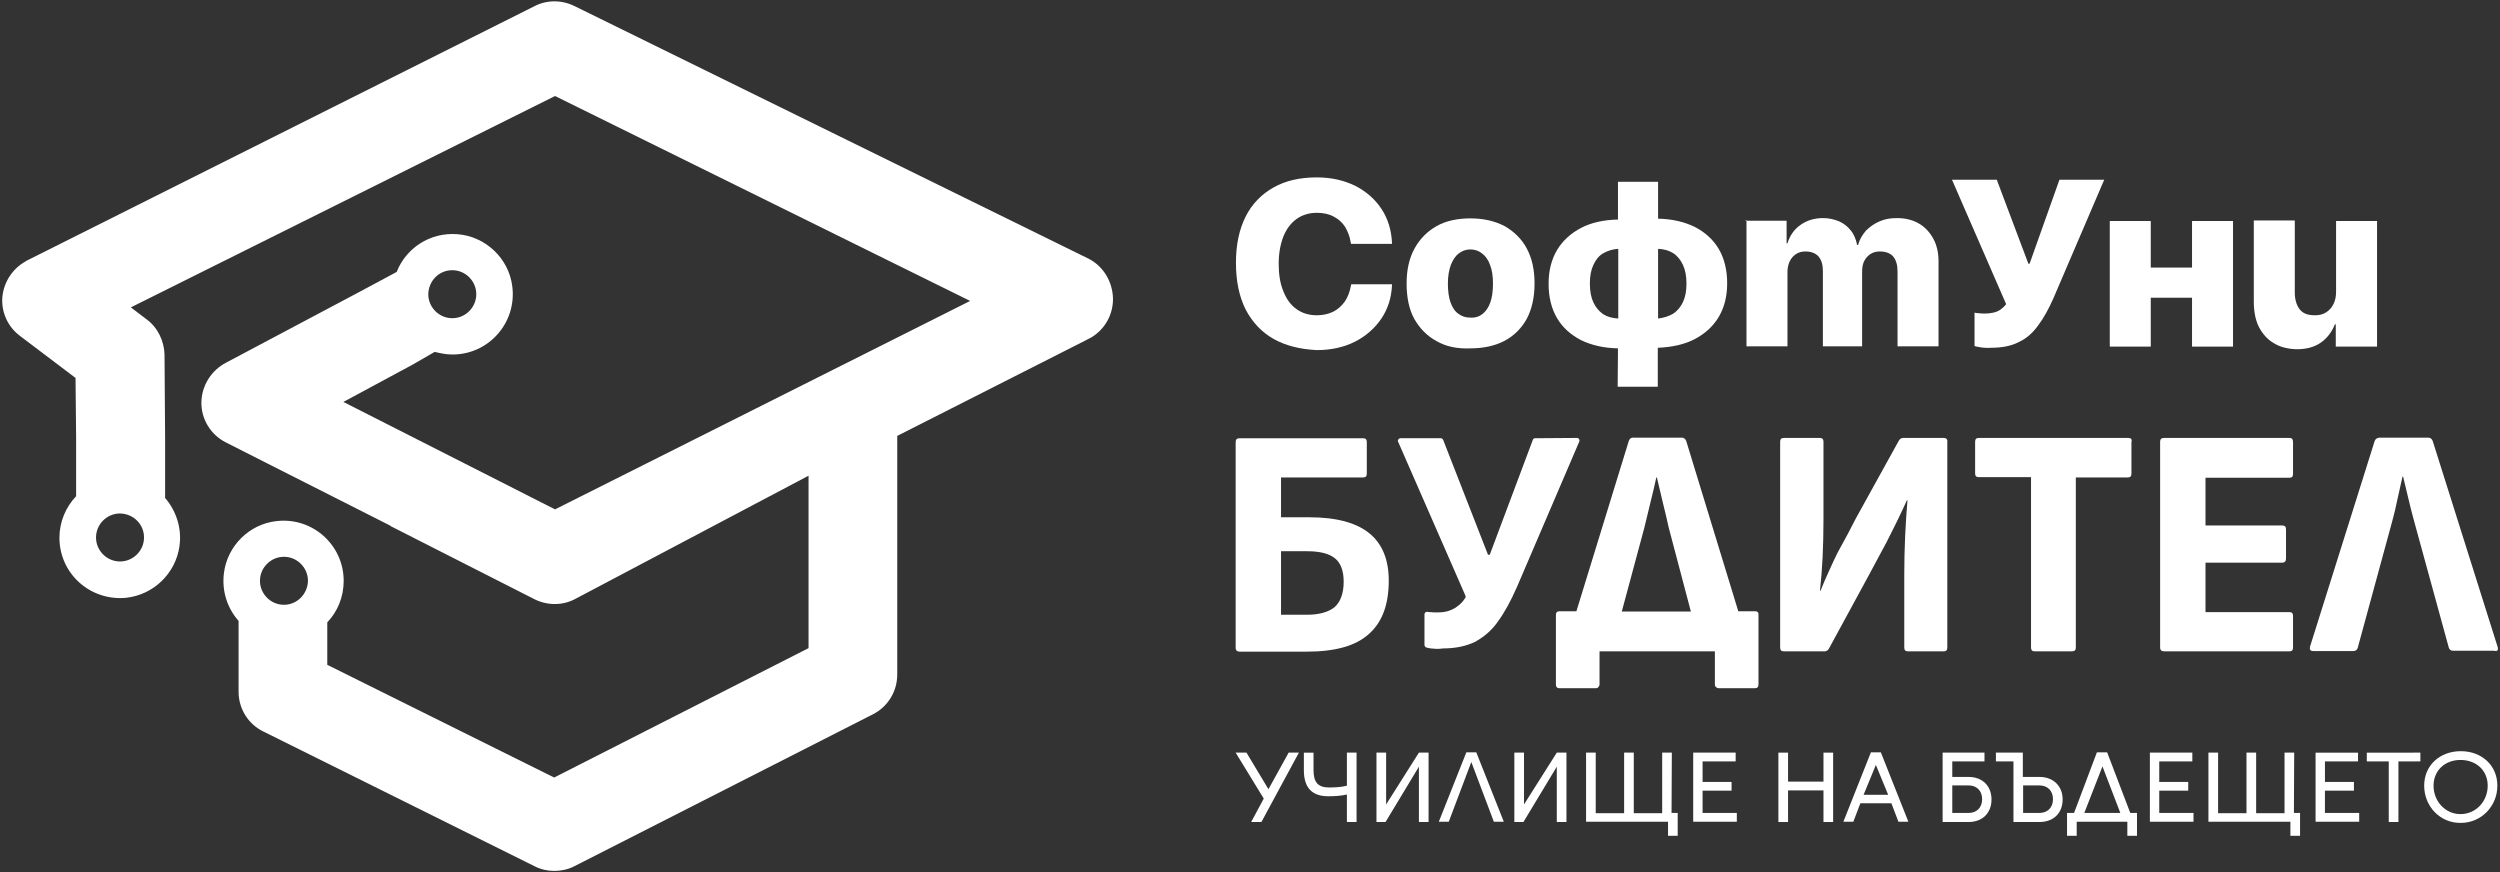 <svg xmlns="http://www.w3.org/2000/svg" xmlns:xlink="http://www.w3.org/1999/xlink" id="Layer_1" x="0px" y="0px" viewBox="0 0 854 298" style="enable-background:new 0 0 854 298;" xml:space="preserve"><rect x="0" y="0" width="854" height="298" fill="#333333" stroke="none"/><style type="text/css">	.st0{fill:#FFFFFF;}</style><g>	<g>		<g>			<g>				<g>					<path class="st0" d="M435.1,115.8c-4.1-2.3-7.3-5.7-9.6-10.1c-2.2-4.4-3.3-9.7-3.3-15.9l0,0c0-6.2,1.1-11.4,3.3-15.8      s5.5-7.7,9.6-10s9-3.4,14.7-3.4c5,0,9.3,1,13.2,2.9c3.7,1.9,6.8,4.6,9,8s3.3,7.2,3.5,11.4v0.4h-14l-0.1-0.5      c-0.3-2-1-3.7-1.9-5.3c-1-1.5-2.3-2.7-3.9-3.5c-1.6-0.9-3.5-1.3-5.8-1.3c-2.6,0-4.9,0.7-6.9,2.1c-1.9,1.4-3.4,3.3-4.5,6      c-1,2.6-1.6,5.7-1.6,9.3l0,0c0,3.6,0.5,6.8,1.6,9.4c1,2.6,2.5,4.7,4.5,6.1c1.9,1.4,4.3,2.1,6.9,2.1c2.1,0,3.9-0.4,5.6-1.2      c1.6-0.8,2.9-2,4-3.5c1-1.5,1.7-3.3,2.1-5.5l0.1-0.4h13.9v0.4c-0.2,4.3-1.4,8-3.6,11.3s-5.3,6-9,7.9s-8.2,2.9-13.1,2.9      C444.1,119.3,439.2,118.1,435.1,115.8z"></path>					<path class="st0" d="M490.7,116.5c-3.2-1.7-5.8-4.4-7.6-7.6c-1.8-3.3-2.6-7.4-2.6-12v-0.1c0-4.7,0.9-8.6,2.7-11.9      s4.4-5.9,7.6-7.7c3.2-1.8,7.2-2.6,11.5-2.6c4.5,0,8.3,0.9,11.6,2.6c3.2,1.8,5.9,4.4,7.6,7.6c1.8,3.3,2.7,7.3,2.7,11.9v0.1      c0,4.8-0.9,8.7-2.6,12c-1.8,3.3-4.4,5.9-7.6,7.6c-3.2,1.7-7.2,2.6-11.7,2.6C497.9,119.2,493.9,118.4,490.7,116.5z M506.5,107.2      c1.1-0.9,2-2.2,2.6-3.9c0.6-1.7,0.9-3.8,0.9-6.4v-0.1c0-2.4-0.3-4.6-1-6.3c-0.6-1.7-1.5-3-2.7-3.9c-1.1-0.9-2.5-1.4-4-1.4      s-2.9,0.5-4,1.4c-1.2,0.9-2,2.2-2.7,3.9c-0.6,1.7-1,3.8-1,6.3v0.1c0,2.5,0.3,4.7,0.9,6.4c0.6,1.7,1.5,3.1,2.7,3.9      c1.2,0.9,2.5,1.3,4.1,1.3C504,108.6,505.4,108.1,506.5,107.2z"></path>					<path class="st0" d="M552.7,119c-4.9-0.1-9.1-1.1-12.6-2.8c-3.5-1.8-6.3-4.3-8.2-7.5S529,101.5,529,97v-0.1      c0-4.5,1-8.3,2.9-11.5s4.8-5.8,8.3-7.6s7.7-2.7,12.5-2.8V62.1h13.7v12.6c4.9,0.1,9,1.1,12.5,2.8c3.5,1.8,6.3,4.3,8.2,7.5      s2.9,7.2,2.9,11.7v0.1c0,4.5-1,8.3-2.9,11.5s-4.8,5.8-8.3,7.6c-3.5,1.8-7.7,2.7-12.5,2.9v13.3h-13.7L552.7,119L552.7,119z       M552.9,85c-1.9,0.1-3.6,0.6-5.2,1.5s-2.6,2.3-3.4,4c-0.8,1.7-1.2,3.8-1.2,6.3v0.1c0,2.5,0.4,4.7,1.2,6.4c0.8,1.7,1.9,3,3.3,4      c1.4,0.9,3.1,1.4,5.2,1.5V84.9L552.9,85L552.9,85L552.9,85z M571.5,107.2c1.4-0.9,2.6-2.3,3.4-4c0.8-1.7,1.2-3.8,1.2-6.3v-0.1      c0-2.4-0.4-4.6-1.2-6.3c-0.8-1.7-1.9-3.1-3.3-4s-3.1-1.4-5.2-1.5v23.8C568.2,108.6,569.9,108.1,571.5,107.2z"></path>					<path class="st0" d="M596.3,75.4h14v7.7h0.3c0.8-2.6,2.3-4.8,4.5-6.3c2.1-1.5,4.7-2.3,7.6-2.3c2,0,3.8,0.4,5.5,1.1      c1.6,0.7,2.9,1.7,4,3.1c1.1,1.3,1.8,3,2.2,5h0.3c0.5-1.8,1.4-3.4,2.7-4.9c1.3-1.3,2.8-2.4,4.7-3.2c1.8-0.8,3.7-1.1,5.9-1.1      c2.8,0,5.3,0.6,7.4,1.8s3.7,2.9,5,5.2c1.2,2.2,1.8,4.8,1.8,7.7v29.1h-14V92.7c0-2.2-0.5-3.9-1.5-5.1c-1-1.1-2.5-1.7-4.6-1.7      c-1.2,0-2.3,0.3-3.2,0.9s-1.6,1.4-2.1,2.4s-0.7,2.2-0.7,3.7v25.4h-13.4V92.6c0-2.2-0.5-3.8-1.5-5c-1-1.1-2.5-1.7-4.5-1.7      c-1.2,0-2.3,0.3-3.2,0.9s-1.6,1.4-2.1,2.4s-0.8,2.3-0.8,3.7v25.4h-14V75.2h-0.3L596.3,75.4L596.3,75.4z"></path>					<path class="st0" d="M676.3,118.6c-1.1-0.2-1.7-0.3-1.8-0.4v-11.4c0.4,0.1,0.9,0.2,1.6,0.2c0.6,0.1,1.3,0.1,2,0.1      c1,0,2-0.1,2.8-0.3c0.9-0.2,1.7-0.5,2.4-1s1.4-1.1,2-1.9l-18.5-42.5h15.3l10.8,28.7h0.4l10.2-28.7h15.3L701.4,102      c-1.6,3.6-3.3,6.7-5.2,9.2c-1.8,2.5-4,4.5-6.7,5.7c-2.5,1.3-5.7,1.9-9.4,1.9C678.7,118.9,677.4,118.8,676.3,118.6z"></path>					<path class="st0" d="M748.8,101.7h-14.1v16.7h-14V75.5h14v15.9h14.1V75.5h14v42.9h-14V101.7z"></path>					<path class="st0" d="M776.7,117.2c-2.2-1.3-3.8-3.1-5.1-5.6c-1.2-2.4-1.7-5.4-1.7-8.7V75.3h14v24.6c0,2.4,0.6,4.4,1.7,5.8      c1.1,1.4,2.8,2,5.2,2c1.5,0,2.7-0.3,3.8-1s1.9-1.6,2.5-2.8c0.6-1.2,0.9-2.6,0.9-4.1V75.5h14v42.9h-14.1v-7.6h-0.3      c-1.1,2.7-2.7,4.8-4.9,6.3s-4.9,2.2-8.2,2.2C781.6,119.2,778.9,118.6,776.7,117.2z"></path>				</g>			</g>		</g>	</g>	<g>		<g>			<path class="st0" d="M467.8,182.2c-4.4-3.6-11.2-5.5-20.6-5.5h-9.6v-13.6h28c0.9,0,1.3-0.4,1.3-1.3V151c0-0.9-0.4-1.3-1.3-1.3    h-42.1c-1,0-1.4,0.4-1.4,1.3v70.3c0,0.9,0.5,1.3,1.4,1.3h22.9c9.8,0,16.9-2,21.4-6.2c4.5-4.1,6.6-10.1,6.6-18.1    C474.4,191.2,472.2,185.8,467.8,182.2z M455.9,207.4c-2.1,1.7-5.3,2.6-9.5,2.6h-8.8v-21.7h8.9c4.4,0,7.5,0.8,9.5,2.4    c2,1.6,3,4.3,3,8C459,202.7,457.9,205.6,455.9,207.4z"></path>			<path class="st0" d="M599.5,208.8h-5.7L576,150.6c-0.3-0.7-0.8-1.1-1.5-1.1h-16.7c-0.7,0-1.1,0.4-1.4,1.1l-17.9,58.2h-5.7    c-0.9,0-1.3,0.4-1.3,1.3v23.7c0,0.9,0.4,1.3,1.3,1.3h12.3c0.4,0,0.7-0.1,0.9-0.4c0.3-0.3,0.4-0.6,0.4-0.9v-11.3h39.4v11.3    c0,0.4,0.1,0.7,0.4,0.9c0.3,0.3,0.6,0.4,0.9,0.4h12.3c0.9,0,1.3-0.4,1.3-1.3v-23.7C600.8,209.3,600.4,208.8,599.5,208.8z     M561.7,180.3c0.7-2.9,1.4-5.9,2.1-8.7c0.7-2.8,1.4-5.7,2-8.5h0.2c0.7,2.8,1.3,5.7,2,8.5s1.4,5.7,2,8.5l7.6,28.8H554L561.7,180.3    z"></path>			<path class="st0" d="M664,149.6h-13.9c-0.6,0-1.1,0.3-1.5,1l-14.7,26.6c-1.9,3.7-3.6,7-5.2,9.8s-2.7,5.5-3.8,7.8s-2.1,4.8-3,7    h-0.2c0.4-3.5,0.7-7.4,0.9-11.4s0.3-8.5,0.3-13.2v-26.3c0-0.9-0.4-1.3-1.3-1.3h-12.2c-0.9,0-1.3,0.4-1.3,1.3v70.3    c0,0.9,0.4,1.3,1.3,1.3h13.9c0.6,0,1.1-0.3,1.5-1l13.7-25.2c2.3-4.4,4.4-8.1,5.9-11s2.8-5.6,3.9-7.8c1.1-2.2,2.1-4.5,3.1-6.6h0.2    c-0.3,3.5-0.6,7.6-0.8,12.1c-0.2,4.6-0.3,8.9-0.3,13.3v24.9c0,0.9,0.4,1.3,1.3,1.3H664c0.8,0,1.2-0.4,1.2-1.3v-70.3    C665.3,150,664.8,149.6,664,149.6z"></path>			<path class="st0" d="M727,149.6h-51c-0.9,0-1.3,0.4-1.3,1.3v10.8c0,0.9,0.4,1.3,1.3,1.3h17.8v58.2c0,0.9,0.4,1.3,1.3,1.3h12.6    c1,0,1.4-0.4,1.4-1.3v-58.1h17.7c0.9,0,1.3-0.4,1.3-1.3V151C728.4,150,727.9,149.6,727,149.6z"></path>			<path class="st0" d="M782.1,149.6h-42.8c-1,0-1.4,0.4-1.4,1.3v70.3c0,0.9,0.5,1.3,1.4,1.3h42.8c0.8,0,1.2-0.4,1.2-1.3v-10.8    c0-0.9-0.4-1.3-1.2-1.3h-28.7v-16.9h26.2c0.9,0,1.3-0.5,1.3-1.4v-10c0-0.9-0.4-1.3-1.3-1.3h-26.2v-16.3h28.7    c0.8,0,1.2-0.4,1.2-1.3v-10.8C783.3,150,782.9,149.6,782.1,149.6z"></path>			<path class="st0" d="M853.2,221L831,150.6c-0.3-0.7-0.8-1.1-1.5-1.1h-16.6c-0.8,0-1.4,0.4-1.7,1.1l-22.1,70.3    c-0.2,1,0.1,1.5,1.1,1.5h13.7c0.8,0,1.3-0.4,1.5-1.1l11.8-43.3c0.7-2.5,1.3-5.1,1.8-7.6c0.6-2.5,1.1-5.1,1.7-7.6h0.2    c0.6,2.5,1.2,5.1,1.8,7.5c0.6,2.5,1.2,5,1.9,7.5l11.9,43.4c0.2,0.7,0.7,1.1,1.5,1.1h14C853.1,222.6,853.5,222.1,853.2,221z"></path>		</g>		<path class="st0" d="M524.4,149.7c-0.4,0-0.7,0.2-0.8,0.6l-14.7,39.2h-0.6L493,150.3c-0.1-0.3-0.5-0.6-0.8-0.6h-13.8   c-0.6,0-1.1,0.7-0.8,1.2l23,52.6c0.1,0.3,0.1,0.6-0.1,0.8c-0.7,1.1-1.5,2-2.5,2.7c-0.9,0.8-2.1,1.3-3.2,1.7   c-1.2,0.4-2.5,0.5-3.9,0.5c-0.8,0-1.6,0-2.3-0.1c-0.4,0-0.7,0-1-0.1c-0.5-0.1-1,0.3-1,0.9v10.4c0,0.4,0.3,0.8,0.7,0.9   c0.3,0.1,0.8,0.2,1.4,0.3c1.2,0.1,2.5,0.3,4.3,0c4.3,0,7.8-0.8,10.8-2.2c2.9-1.6,5.7-3.8,7.9-7c2.2-3,4.4-7,6.5-11.8l21.3-49.7   c0.2-0.6-0.2-1.2-0.8-1.2L524.4,149.7L524.4,149.7z"></path>	</g>	<g>		<path class="st0" d="M440.2,257.1h3.5l-12.8,23.7h-3.5l4.3-8l-9.6-15.7h3.7l7.5,12.5L440.2,257.1z"></path>		<path class="st0" d="M460.1,257.1h3.3v23.7h-3.3v-9.4c-2.1,0.5-4.3,0.6-6.4,0.6c-5.5,0-8.3-2.9-8.3-8.9v-6h3.3v6   c0,4.2,1.6,5.9,5.3,5.9c1.9,0,4.1-0.1,6.1-0.6V257.1L460.1,257.1z"></path>		<path class="st0" d="M484.7,257.1h3.3v23.7h-3.3v-18.9l-11.4,18.9h-3.1v-23.7h3.3v17.7L484.7,257.1z"></path>		<path class="st0" d="M513.7,280.7h-3.4l-7.7-20.4l-7.7,20.4h-3.4l9.4-23.7h3.4L513.7,280.7z"></path>		<path class="st0" d="M531.8,257.1h3.3v23.7h-3.3v-18.9l-11.4,18.9h-3.1v-23.7h3.3v17.7L531.8,257.1z"></path>		<path class="st0" d="M571,277.7h2.1v7.8h-3.3v-4.8h-28v-23.6h3.3v20.7h9.7v-20.7h3.3v20.7h9.7v-20.7h3.3L571,277.7L571,277.7z"></path>		<path class="st0" d="M581.6,277.7h11.7v3h-14.9v-23.6h14.5v3h-11.3v7h9.9v3h-9.9V277.7z"></path>		<path class="st0" d="M622.9,257.1h3.3v23.7h-3.3V270h-12.1v10.8h-3.3v-23.7h3.3v9.9h12.1V257.1z"></path>		<path class="st0" d="M648.5,280.7l-2.4-6.3h-10.6l-2.4,6.3h-3.4l9.4-23.7h3.4l9.4,23.7H648.5z M636.6,271.5h8.4l-4.2-10.2   L636.6,271.5z"></path>		<path class="st0" d="M672.5,265.4c4.7,0,7.8,3.1,7.8,7.7s-3.1,7.7-7.8,7.7h-8.9v-23.7h14.3v3h-11v5.3H672.5z M672.5,277.7   c2.8,0,4.6-1.9,4.6-4.7s-1.8-4.7-4.6-4.7h-5.6v9.4L672.5,277.7L672.5,277.7z"></path>		<path class="st0" d="M696.7,265.4c4.7,0,7.9,3.1,7.9,7.7s-3.1,7.7-7.9,7.7h-8.9v-20.7h-6v-3h9.2v8.3H696.7z M696.7,277.7   c2.8,0,4.6-1.9,4.6-4.7s-1.8-4.7-4.6-4.7h-5.6v9.4L696.7,277.7L696.7,277.7z"></path>		<path class="st0" d="M727.7,277.7h2.3v7.8h-3.3v-4.8h-17.3v4.8h-3.3v-7.8h2.4l7.8-20.7h3.5L727.7,277.7z M718.2,261.8l-6.2,15.9   h12.3L718.2,261.8z"></path>		<path class="st0" d="M737.6,277.7h11.7v3h-14.9v-23.6h14.5v3h-11.3v7h9.9v3h-9.9V277.7z"></path>		<path class="st0" d="M783.6,277.7h2.1v7.8h-3.3v-4.8h-28v-23.6h3.3v20.7h9.7v-20.7h3.3v20.7h9.7v-20.7h3.3L783.6,277.7   L783.6,277.7z"></path>		<path class="st0" d="M794.2,277.7h11.7v3H791v-23.6h14.5v3h-11.3v7h9.9v3h-9.9V277.7z"></path>		<path class="st0" d="M826.8,257.1v3h-7.5v20.7H816v-20.7h-7.5v-3H826.8z"></path>		<path class="st0" d="M828.1,268.4c0-7,5.4-11.8,12.5-11.8s12.5,4.8,12.5,11.8s-5.5,12.7-12.5,12.7   C833.5,281.2,828.1,275.4,828.1,268.4z M849.8,268.4c0-5.3-4-8.8-9.3-8.8c-5.2,0-9.2,3.5-9.2,8.8s4,9.7,9.2,9.7   C845.8,278.1,849.8,273.7,849.8,268.4z"></path>	</g>	<g>		<path class="st0" d="M355.7,102.7L355.7,102.7L355.7,102.7L355.7,102.7z"></path>	</g>	<path class="st0" d="M372.3,88.6l-1.6-0.8L196.3,2.1c-4.4-2.2-9.6-2.2-13.9,0.1L9,89.1l-0.1,0.1c-4.6,2.5-7.6,7.1-8.1,12.3  c-0.4,5.2,1.9,10.2,6.1,13.3l18.9,14.3l0.2,20.2v20.2c-3.5,3.7-5.7,8.7-5.7,14.2c0,12.2,10.5,21.7,22.8,20.5  c9.3-1,16.9-8.3,18.2-17.6c0.9-6.3-1.2-12.2-4.9-16.5v-20.8l-0.2-28.1c-0.1-4.7-2.3-9.3-6.1-12.1l-5.4-4.1l144.9-72.2l141.8,70  L189.6,174l-72.3-36.7l23.4-12.6l7.8-4.5c2,0.5,3.9,0.9,6.1,0.9c12.3,0,22-10.8,20.4-23.3c-1.2-9.6-9.2-17.1-18.8-17.8  c-9.4-0.7-17.5,4.8-20.7,12.9L123,99.6l-45.8,24.3c-5,2.6-8.3,7.8-8.4,13.5c-0.1,5.8,3.2,11.1,8.3,13.7l14.2,7.2l42.1,21.3v0.1  l49.2,25c4.4,2.2,9.6,2.2,13.9-0.1l79.7-42.1v58.9l-86.9,44.2l-77.5-38.5v-14.5c3.5-3.7,5.6-8.6,5.6-14.2  c0-12.2-10.6-21.8-22.9-20.4c-9.3,1-16.8,8.4-18,17.7c-0.8,6.3,1.2,12.1,5,16.4v24.2c0,5.8,3.3,11.1,8.5,13.6l92.6,46  c2.1,1.1,4.5,1.6,6.7,1.6c2.4,0,4.8-0.5,6.9-1.6l102-51.9c5.1-2.6,8.3-7.8,8.3-13.6v-81.5l64.1-32.5l2.3-1.2  c4.4-2.7,7.3-7.5,7.3-13.1C380.1,96.3,377,91.2,372.3,88.6z M49.2,183.6c0,4.5-3.7,8.2-8.2,8.2s-8.2-3.7-8.2-8.2s3.7-8.2,8.2-8.2  C45.6,175.5,49.2,179.1,49.2,183.6z M154.5,92.3c4.5,0,8.2,3.7,8.2,8.2s-3.7,8.2-8.2,8.2s-8.2-3.7-8.2-8.2  C146.4,95.9,150,92.3,154.5,92.3z M97,206.6c-4.5,0-8.2-3.7-8.2-8.2s3.7-8.2,8.2-8.2s8.2,3.7,8.2,8.2  C105.1,203,101.4,206.6,97,206.6z"></path></g></svg>